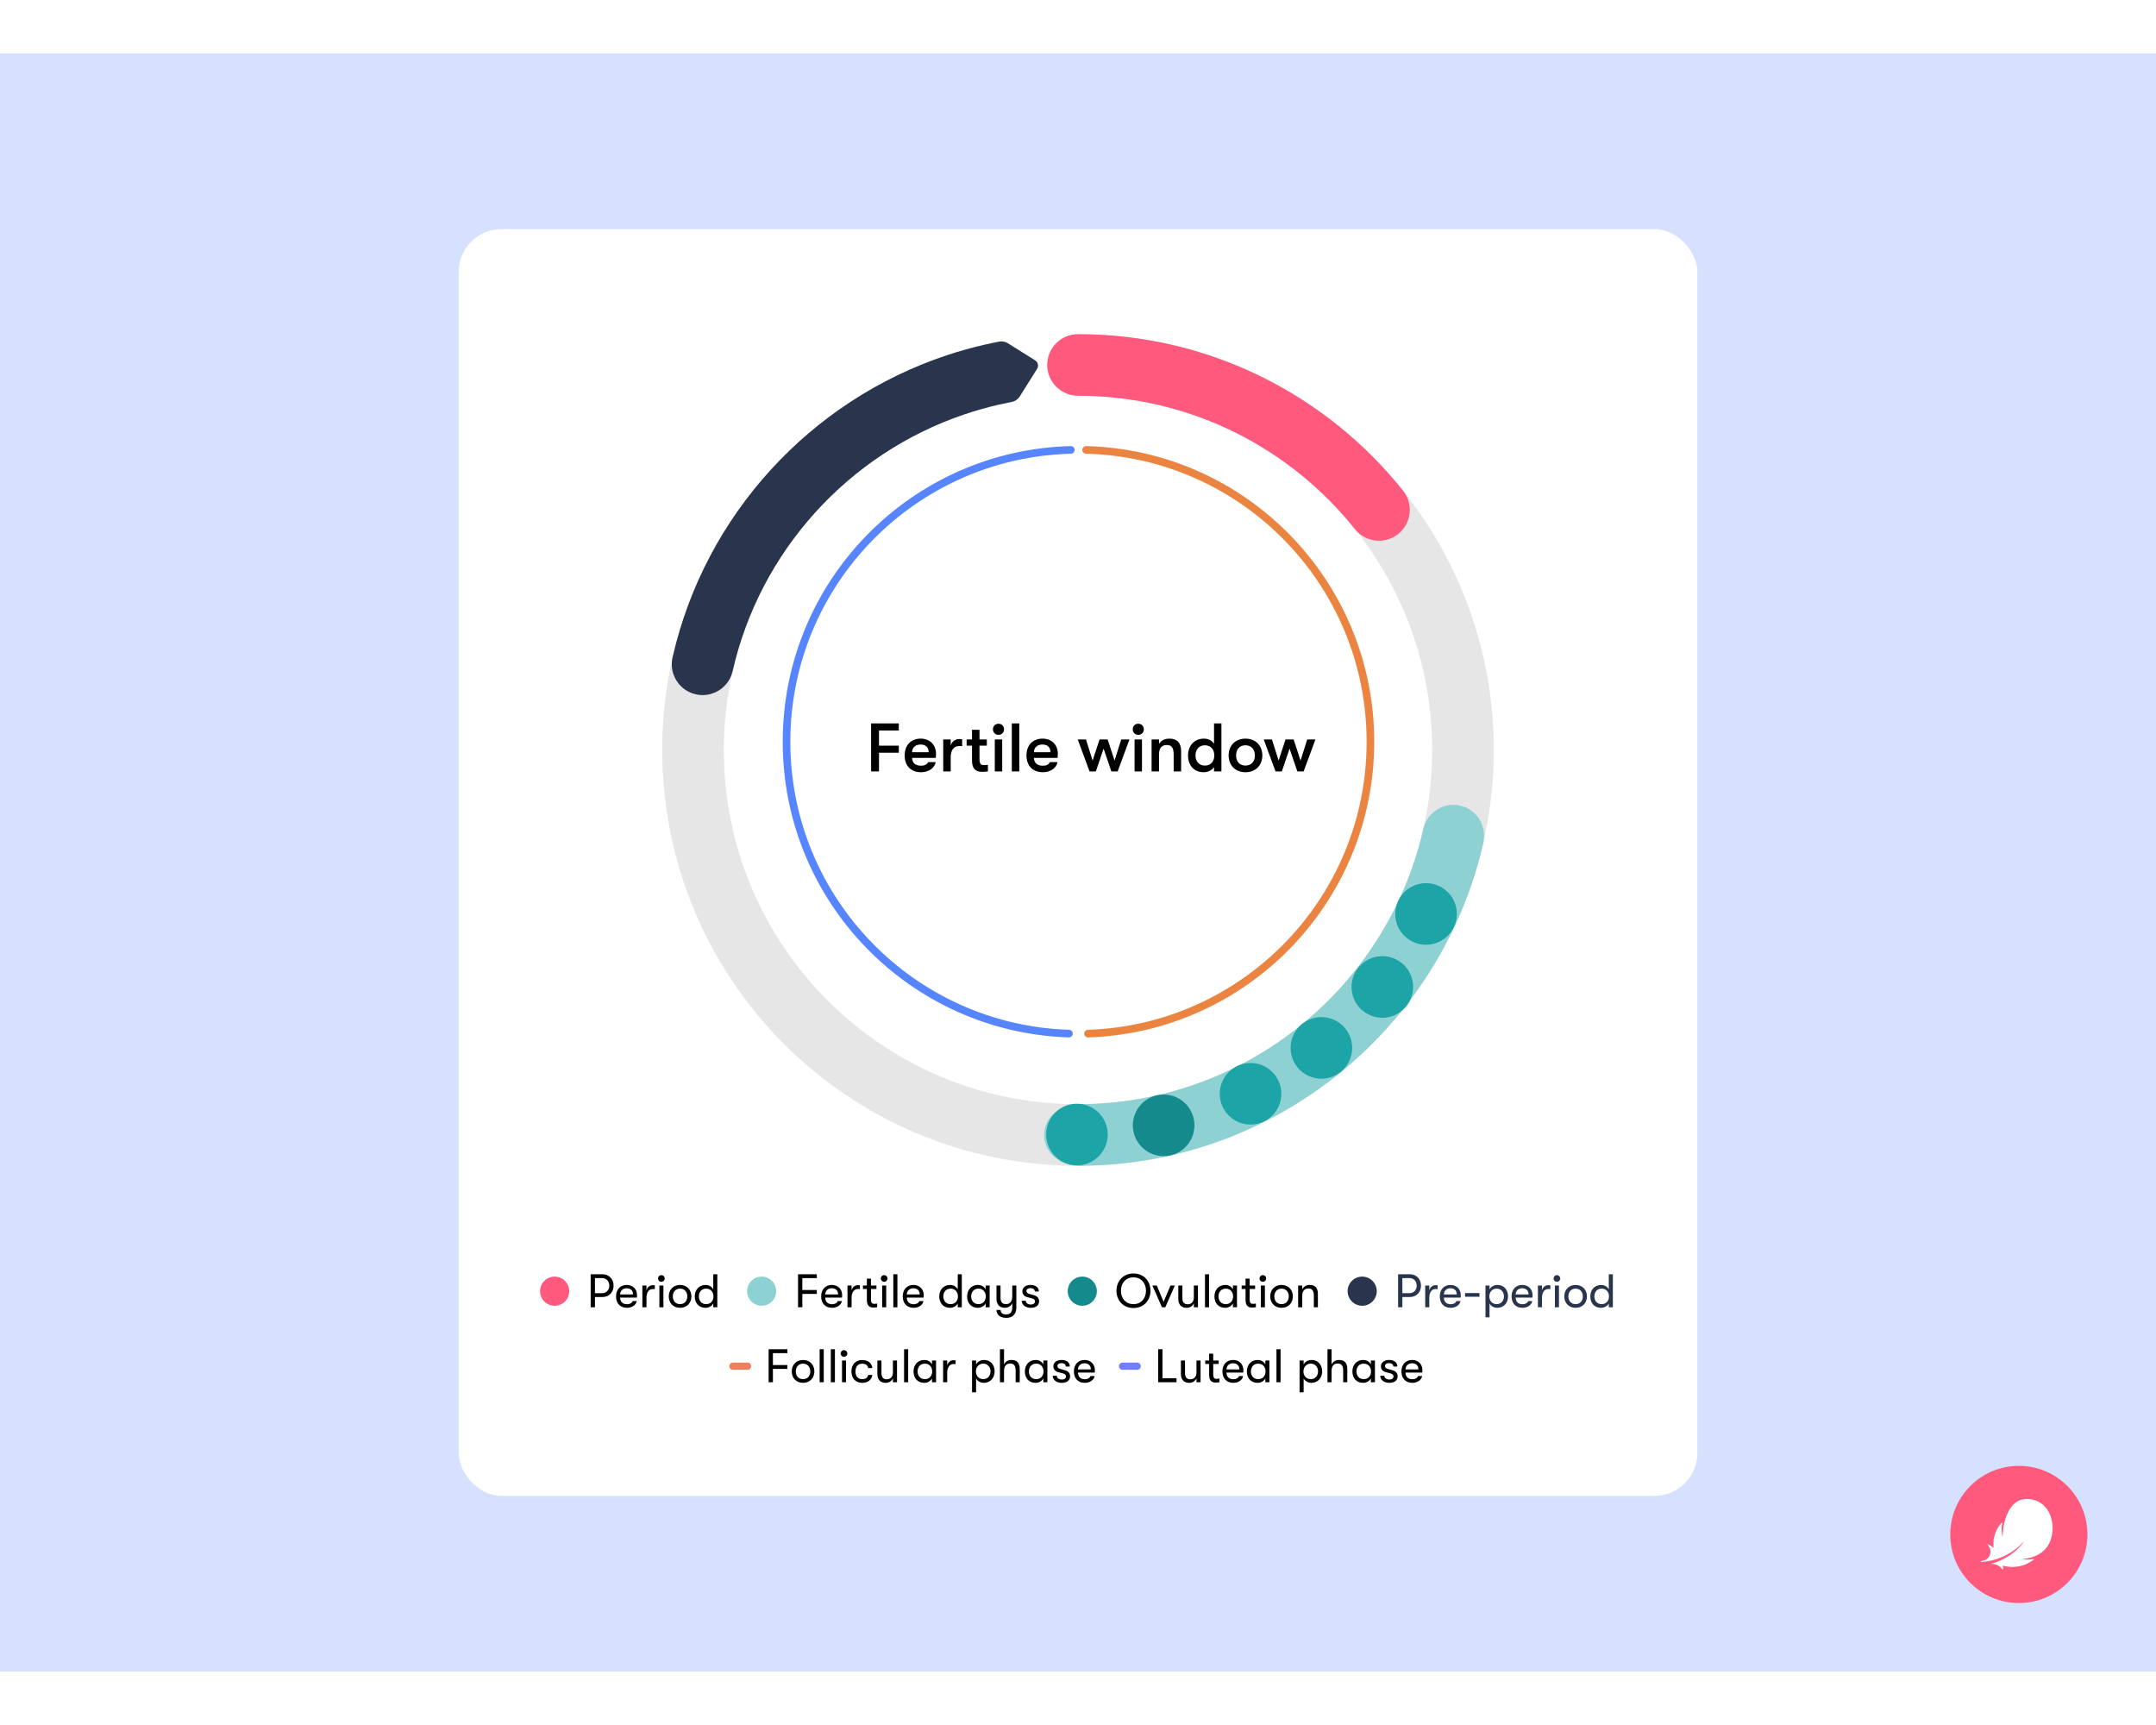 <?xml version="1.0" encoding="utf-8"?>
<svg xmlns="http://www.w3.org/2000/svg" fill="none" height="8" viewBox="0 0 1006 755" width="10">
<rect fill="#D5E1FF" height="755" width="1006"/>
<rect fill="white" height="591" rx="20" width="578" x="214" y="82"/>
<path clip-rule="evenodd" d="M462.763 135.178C374.929 153.704 309 231.653 309 325C309 432.143 395.857 519 503 519C610.143 519 697 432.143 697 325C697 217.857 610.143 131 503 131V159.741C594.27 159.741 668.259 233.73 668.259 325C668.259 416.27 594.27 490.259 503 490.259C411.73 490.259 337.741 416.27 337.741 325C337.741 247.608 390.939 182.642 462.763 164.674V135.178Z" fill="#E6E6E6" fill-rule="evenodd"/>
<path d="M652.396 224.235C646.202 229.193 637.149 228.172 632.205 221.964C601.927 184.041 555.295 159.741 503.001 159.741C495.069 159.741 488.631 153.303 488.631 145.37C488.631 137.438 495.069 131 503.001 131C564.406 131 619.143 159.525 654.68 204.045C659.624 210.253 658.604 219.292 652.396 224.235Z" fill="#FF5A7D"/>
<path d="M664.279 361.213C666.262 353.813 673.777 349.243 681.322 350.967C689.053 352.72 693.896 360.437 692.128 368.183H692.172C672.542 454.549 595.301 519 503 519V490.259C581.304 490.259 646.905 435.781 663.948 362.665C663.948 362.636 663.962 362.607 663.962 362.579C664.006 362.306 664.063 362.047 664.121 361.774C664.164 361.587 664.207 361.4 664.279 361.213Z" fill="#8ED1D2"/>
<path d="M542.964 514.502C550.901 514.502 557.334 508.069 557.334 500.132C557.334 492.195 550.901 485.762 542.964 485.762C535.028 485.762 528.594 492.195 528.594 500.132C528.594 508.069 535.028 514.502 542.964 514.502Z" fill="#158A8C"/>
<path d="M483.004 143.224C484.349 144.068 484.755 145.843 483.911 147.187L475.851 160.022C474.976 161.415 473.545 162.36 471.928 162.663C470.012 163.021 468.105 163.422 466.212 163.851C460.55 165.144 455.003 166.71 449.585 168.564C395.857 186.9 354.601 232.135 341.852 288.205C341.851 288.209 341.848 288.212 341.844 288.212C341.839 288.212 341.836 288.215 341.835 288.219C340.064 295.96 332.364 300.8 324.635 299.033C317.255 297.344 312.524 290.273 313.612 282.899C313.64 282.715 313.655 282.526 313.714 282.349C313.771 282.061 313.829 281.759 313.9 281.472C329.09 215.253 378.165 161.954 441.897 140.815C447.741 138.877 453.699 137.211 459.771 135.832C459.783 135.83 459.795 135.829 459.807 135.827C459.842 135.82 459.88 135.824 459.915 135.816C462.009 135.328 464.118 134.887 466.238 134.481C467.644 134.212 469.097 134.497 470.309 135.258L483.004 143.224Z" fill="#29354D"/>
<path d="M665.401 415.878C673.338 415.878 679.771 409.444 679.771 401.508C679.771 393.571 673.338 387.138 665.401 387.138C657.465 387.138 651.031 393.571 651.031 401.508C651.031 409.444 657.465 415.878 665.401 415.878Z" fill="#1DA4A6"/>
<path d="M645.005 449.935C652.941 449.935 659.375 443.502 659.375 435.565C659.375 427.629 652.941 421.195 645.005 421.195C637.068 421.195 630.635 427.629 630.635 435.565C630.635 443.502 637.068 449.935 645.005 449.935Z" fill="#1DA4A6"/>
<path d="M616.565 478.374C624.502 478.374 630.935 471.941 630.935 464.004C630.935 456.068 624.502 449.634 616.565 449.634C608.629 449.634 602.195 456.068 602.195 464.004C602.195 471.941 608.629 478.374 616.565 478.374Z" fill="#1DA4A6"/>
<path d="M583.507 499.772C591.443 499.772 597.877 493.339 597.877 485.402C597.877 477.466 591.443 471.032 583.507 471.032C575.57 471.032 569.137 477.466 569.137 485.402C569.137 493.339 575.57 499.772 583.507 499.772Z" fill="#1DA4A6"/>
<path d="M406.463 335V312.6H419.391V315.896H410.143V323H419.391V326.296H410.143V335H406.463ZM436.744 326.776C436.744 327.384 436.712 327.864 436.648 328.696H425.576C425.672 331.064 427.208 332.344 429.736 332.344C431.464 332.344 432.488 331.8 433.064 330.648H436.584C436.136 333.432 433.32 335.384 429.736 335.384C425.032 335.384 422.12 332.376 422.12 327.544C422.12 322.776 425.064 319.704 429.608 319.704C433.864 319.704 436.744 322.584 436.744 326.776ZM425.576 326.04H433.32C433.288 323.736 431.944 322.456 429.544 322.456C427.08 322.456 425.608 323.928 425.576 326.04ZM440.115 335V320.088H443.603V322.968C444.147 320.856 445.939 319.896 447.571 319.896C448.115 319.896 448.563 319.928 448.947 320.024V323.224C448.403 323.16 448.115 323.16 447.571 323.16C445.107 323.16 443.603 325.016 443.603 328.408V335H440.115ZM459.211 332.056C459.755 332.056 460.619 331.992 460.971 331.928V335C460.427 335.096 459.403 335.192 458.379 335.192C456.683 335.192 453.547 334.968 453.547 329.944V323H451.019V320.088H453.547V315.576H457.035V320.088H460.459V323H457.035V329.144C457.035 331.736 457.835 332.056 459.211 332.056ZM465.906 317.944C464.37 317.944 463.314 316.792 463.314 315.352C463.314 313.912 464.37 312.76 465.906 312.76C467.442 312.76 468.498 313.912 468.498 315.352C468.498 316.792 467.442 317.944 465.906 317.944ZM464.178 335V320.088H467.634V335H464.178ZM472.115 335V312.6H475.603V335H472.115ZM493.588 326.776C493.588 327.384 493.556 327.864 493.492 328.696H482.42C482.516 331.064 484.052 332.344 486.58 332.344C488.308 332.344 489.332 331.8 489.908 330.648H493.428C492.98 333.432 490.164 335.384 486.58 335.384C481.876 335.384 478.964 332.376 478.964 327.544C478.964 322.776 481.908 319.704 486.452 319.704C490.708 319.704 493.588 322.584 493.588 326.776ZM482.42 326.04H490.164C490.132 323.736 488.788 322.456 486.388 322.456C483.924 322.456 482.452 323.928 482.42 326.04ZM508.383 335L502.879 320.088H506.719L509.823 329.944L513.055 320.088H516.831L520.063 329.944L523.167 320.088H527.007L521.503 335H518.559L514.943 324.376L511.327 335H508.383ZM531.124 317.944C529.588 317.944 528.532 316.792 528.532 315.352C528.532 313.912 529.588 312.76 531.124 312.76C532.66 312.76 533.716 313.912 533.716 315.352C533.716 316.792 532.66 317.944 531.124 317.944ZM529.396 335V320.088H532.852V335H529.396ZM537.334 335V320.088H540.822V322.168C541.75 320.568 543.478 319.704 545.686 319.704C549.27 319.704 551.126 321.72 551.126 325.624V335H547.638V327.224C547.638 324.056 546.806 322.68 544.374 322.68C542.102 322.68 540.822 324.184 540.822 326.808V335H537.334ZM566.467 312.6H569.923V335H566.467V332.984C565.539 334.488 563.491 335.384 561.667 335.384C556.867 335.384 554.339 331.928 554.339 327.544C554.339 323.16 557.123 319.704 561.763 319.704C563.747 319.704 565.539 320.6 566.467 322.104V312.6ZM562.179 332.28C565.155 332.28 566.595 330.104 566.595 327.544C566.595 324.984 565.155 322.808 562.179 322.808C559.459 322.808 557.827 324.824 557.827 327.544C557.827 330.264 559.459 332.28 562.179 332.28ZM581.148 335.384C576.22 335.384 573.276 331.928 573.276 327.544C573.276 323.16 576.22 319.704 581.148 319.704C586.076 319.704 589.02 323.16 589.02 327.544C589.02 331.928 586.076 335.384 581.148 335.384ZM581.148 332.28C583.964 332.28 585.532 330.264 585.532 327.544C585.532 324.824 583.964 322.808 581.148 322.808C578.332 322.808 576.764 324.824 576.764 327.544C576.764 330.264 578.332 332.28 581.148 332.28ZM595.164 335L589.66 320.088H593.5L596.604 329.944L599.836 320.088H603.612L606.844 329.944L609.948 320.088H613.788L608.284 335H605.34L601.724 324.376L598.108 335H595.164Z" fill="black"/>
<path d="M502.999 519C511.729 519 518.806 512.566 518.806 504.63C518.806 496.693 511.729 490.259 502.999 490.259C494.269 490.259 487.191 496.693 487.191 504.63C487.191 512.566 494.269 519 502.999 519Z" fill="#8ED1D2"/>
<path d="M502.507 518.772C510.443 518.772 516.877 512.339 516.877 504.402C516.877 496.466 510.443 490.032 502.507 490.032C494.57 490.032 488.137 496.466 488.137 504.402C488.137 512.339 494.57 518.772 502.507 518.772Z" fill="#1DA4A6"/>
<path d="M506.785 185C580.373 186.889 639.447 247.134 639.447 321.177C639.447 394.922 580.849 454.98 507.676 457.329" stroke="#EC8441" stroke-linecap="round" stroke-width="3.561"/>
<path d="M499.662 185C426.074 186.889 367 247.134 367 321.177C367 394.922 425.598 454.98 498.772 457.329" stroke="#5685FF" stroke-linecap="round" stroke-width="3.561"/>
<circle cx="258.8" cy="577.5" fill="#FF5A7D" r="6.8"/>
<path d="M281.133 569.6C284.147 569.6 286.303 571.822 286.303 574.924C286.303 578.004 284.147 580.226 281.133 580.226H277.613V585H275.611V569.6H281.133ZM281.023 578.422C282.915 578.422 284.301 576.948 284.301 574.924C284.301 572.878 282.915 571.404 281.023 571.404H277.613V578.422H281.023ZM297.238 579.368C297.238 579.742 297.238 580.028 297.194 580.49H289.34C289.384 582.448 290.594 583.592 292.53 583.592C293.872 583.592 294.796 583.064 295.214 582.096H297.128C296.776 583.966 294.906 585.264 292.53 585.264C289.406 585.264 287.448 583.196 287.448 579.918C287.448 576.706 289.428 574.594 292.442 574.594C295.302 574.594 297.238 576.574 297.238 579.368ZM289.34 579.016H295.368C295.368 577.234 294.268 576.134 292.42 576.134C290.572 576.134 289.428 577.3 289.34 579.016ZM299.735 585V574.858H301.649V577.168C302.045 575.452 303.343 574.704 304.619 574.704C304.971 574.704 305.301 574.726 305.543 574.792V576.552C305.213 576.486 304.949 576.486 304.597 576.486C302.595 576.486 301.649 578.312 301.649 580.578V585H299.735ZM308.609 573.12C307.685 573.12 307.047 572.438 307.047 571.58C307.047 570.722 307.685 570.018 308.609 570.018C309.511 570.018 310.149 570.722 310.149 571.58C310.149 572.438 309.511 573.12 308.609 573.12ZM307.663 585V574.858H309.555V585H307.663ZM317.328 585.264C314.028 585.264 312.048 582.888 312.048 579.94C312.048 576.97 314.028 574.594 317.328 574.594C320.606 574.594 322.608 576.97 322.608 579.94C322.608 582.888 320.606 585.264 317.328 585.264ZM317.328 583.548C319.462 583.548 320.694 581.964 320.694 579.94C320.694 577.894 319.462 576.31 317.328 576.31C315.194 576.31 313.94 577.894 313.94 579.94C313.94 581.964 315.194 583.548 317.328 583.548ZM332.811 569.6H334.703V585H332.811V583.218C332.173 584.472 330.721 585.264 329.203 585.264C325.969 585.264 324.187 582.932 324.187 579.94C324.187 576.948 326.101 574.594 329.247 574.594C330.853 574.594 332.173 575.408 332.811 576.662V569.6ZM329.467 583.548C331.689 583.548 332.899 581.898 332.899 579.94C332.899 577.982 331.689 576.31 329.467 576.31C327.377 576.31 326.079 577.85 326.079 579.94C326.079 582.008 327.377 583.548 329.467 583.548Z" fill="black"/>
<circle cx="355.4" cy="577.5" fill="#8ED1D2" r="6.8"/>
<path d="M372.37 585V569.6H381.126V571.404H374.372V576.97H381.126V578.774H374.372V585H372.37ZM392.945 579.368C392.945 579.742 392.945 580.028 392.901 580.49H385.047C385.091 582.448 386.301 583.592 388.237 583.592C389.579 583.592 390.503 583.064 390.921 582.096H392.835C392.483 583.966 390.613 585.264 388.237 585.264C385.113 585.264 383.155 583.196 383.155 579.918C383.155 576.706 385.135 574.594 388.149 574.594C391.009 574.594 392.945 576.574 392.945 579.368ZM385.047 579.016H391.075C391.075 577.234 389.975 576.134 388.127 576.134C386.279 576.134 385.135 577.3 385.047 579.016ZM395.442 585V574.858H397.356V577.168C397.752 575.452 399.05 574.704 400.326 574.704C400.678 574.704 401.008 574.726 401.25 574.792V576.552C400.92 576.486 400.656 576.486 400.304 576.486C398.302 576.486 397.356 578.312 397.356 580.578V585H395.442ZM408.024 583.416C408.398 583.416 409.014 583.35 409.3 583.284V584.978C408.926 585.066 408.244 585.132 407.584 585.132C406.396 585.132 404.482 584.912 404.482 581.634V576.464H402.656V574.858H404.482V571.646H406.396V574.858H408.948V576.464H406.396V581.216C406.396 583.152 407.056 583.416 408.024 583.416ZM412.566 573.12C411.642 573.12 411.004 572.438 411.004 571.58C411.004 570.722 411.642 570.018 412.566 570.018C413.468 570.018 414.106 570.722 414.106 571.58C414.106 572.438 413.468 573.12 412.566 573.12ZM411.62 585V574.858H413.512V585H411.62ZM416.819 585V569.6H418.733V585H416.819ZM431.016 579.368C431.016 579.742 431.016 580.028 430.972 580.49H423.118C423.162 582.448 424.372 583.592 426.308 583.592C427.65 583.592 428.574 583.064 428.992 582.096H430.906C430.554 583.966 428.684 585.264 426.308 585.264C423.184 585.264 421.226 583.196 421.226 579.918C421.226 576.706 423.206 574.594 426.22 574.594C429.08 574.594 431.016 576.574 431.016 579.368ZM423.118 579.016H429.146C429.146 577.234 428.046 576.134 426.198 576.134C424.35 576.134 423.206 577.3 423.118 579.016ZM446.887 569.6H448.779V585H446.887V583.218C446.249 584.472 444.797 585.264 443.279 585.264C440.045 585.264 438.263 582.932 438.263 579.94C438.263 576.948 440.177 574.594 443.323 574.594C444.929 574.594 446.249 575.408 446.887 576.662V569.6ZM443.543 583.548C445.765 583.548 446.975 581.898 446.975 579.94C446.975 577.982 445.765 576.31 443.543 576.31C441.453 576.31 440.155 577.85 440.155 579.94C440.155 582.008 441.453 583.548 443.543 583.548ZM456.277 585.264C453.043 585.264 451.261 582.932 451.261 579.94C451.261 576.948 453.175 574.594 456.321 574.594C457.927 574.594 459.247 575.408 459.885 576.662V574.858H461.777V585H459.885V583.218C459.247 584.472 457.795 585.264 456.277 585.264ZM456.541 583.548C458.763 583.548 459.973 581.898 459.973 579.94C459.973 577.982 458.763 576.31 456.541 576.31C454.451 576.31 453.153 577.85 453.153 579.94C453.153 582.008 454.451 583.548 456.541 583.548ZM472.333 574.858H474.225V585.198C474.225 586.804 473.741 588.036 472.861 588.85C472.047 589.554 470.925 589.95 469.539 589.95C468.087 589.95 466.899 589.576 466.107 588.894C465.381 588.278 464.985 587.398 464.963 586.276H466.877C466.965 587.508 467.625 588.344 469.517 588.344C471.233 588.344 472.333 587.376 472.333 585.066V583.174C471.739 584.406 470.529 585.242 468.813 585.242C466.173 585.242 464.963 583.482 464.963 580.908V574.858H466.855V580.512C466.855 582.316 467.449 583.548 469.451 583.548C471.409 583.548 472.333 581.898 472.333 580.072V574.858ZM480.943 585.264C478.457 585.264 476.741 583.834 476.741 581.964H478.633C478.633 582.954 479.557 583.724 481.053 583.724C482.175 583.724 482.923 583.174 482.923 582.272C482.923 581.59 482.615 581.128 481.405 580.82L479.337 580.292C477.841 579.874 477.049 578.906 477.049 577.498C477.049 575.782 478.633 574.594 480.833 574.594C483.253 574.594 484.727 575.76 484.727 577.652H482.857C482.857 576.684 482.087 576.068 480.767 576.068C479.711 576.068 478.941 576.574 478.941 577.41C478.941 578.048 479.315 578.51 480.415 578.818L482.505 579.39C484.001 579.808 484.859 580.798 484.859 582.206C484.859 584.142 483.341 585.264 480.943 585.264Z" fill="black"/>
<circle cx="504.999" cy="577.5" fill="#158A8C" r="6.8"/>
<path d="M528.887 585.352C523.915 585.352 520.945 581.634 520.945 577.3C520.945 572.966 523.915 569.248 528.887 569.248C533.859 569.248 536.829 572.966 536.829 577.3C536.829 581.634 533.859 585.352 528.887 585.352ZM528.887 583.548C532.605 583.548 534.739 580.666 534.717 577.3C534.739 573.934 532.605 571.052 528.887 571.052C525.147 571.052 523.013 573.934 523.035 577.3C523.013 580.666 525.147 583.548 528.887 583.548ZM542.173 585L537.707 574.858H539.753L542.943 582.448L546.155 574.858H548.201L543.735 585H542.173ZM553.644 585.264C551.378 585.264 549.794 583.9 549.794 581.106V574.858H551.708V580.666C551.708 582.448 552.368 583.614 554.172 583.614C556.262 583.614 557.054 582.03 557.054 580.402V574.858H558.968V585H557.054V583.152C556.504 584.406 555.316 585.264 553.644 585.264ZM562.257 585V569.6H564.171V585H562.257ZM571.68 585.264C568.446 585.264 566.664 582.932 566.664 579.94C566.664 576.948 568.578 574.594 571.724 574.594C573.33 574.594 574.65 575.408 575.288 576.662V574.858H577.18V585H575.288V583.218C574.65 584.472 573.198 585.264 571.68 585.264ZM571.944 583.548C574.166 583.548 575.376 581.898 575.376 579.94C575.376 577.982 574.166 576.31 571.944 576.31C569.854 576.31 568.556 577.85 568.556 579.94C568.556 582.008 569.854 583.548 571.944 583.548ZM584.722 583.416C585.096 583.416 585.712 583.35 585.998 583.284V584.978C585.624 585.066 584.942 585.132 584.282 585.132C583.094 585.132 581.18 584.912 581.18 581.634V576.464H579.354V574.858H581.18V571.646H583.094V574.858H585.646V576.464H583.094V581.216C583.094 583.152 583.754 583.416 584.722 583.416ZM589.264 573.12C588.34 573.12 587.702 572.438 587.702 571.58C587.702 570.722 588.34 570.018 589.264 570.018C590.166 570.018 590.804 570.722 590.804 571.58C590.804 572.438 590.166 573.12 589.264 573.12ZM588.318 585V574.858H590.21V585H588.318ZM597.983 585.264C594.683 585.264 592.703 582.888 592.703 579.94C592.703 576.97 594.683 574.594 597.983 574.594C601.261 574.594 603.263 576.97 603.263 579.94C603.263 582.888 601.261 585.264 597.983 585.264ZM597.983 583.548C600.117 583.548 601.349 581.964 601.349 579.94C601.349 577.894 600.117 576.31 597.983 576.31C595.849 576.31 594.595 577.894 594.595 579.94C594.595 581.964 595.849 583.548 597.983 583.548ZM605.72 585V574.858H607.634V576.728C608.184 575.43 609.416 574.594 611.176 574.594C613.662 574.594 614.938 576.046 614.938 578.752V585H613.046V579.588C613.046 577.322 612.298 576.244 610.494 576.244C608.602 576.244 607.634 577.586 607.634 579.632V585H605.72Z" fill="black"/>
<circle cx="635.601" cy="577.5" fill="#29354D" r="6.8"/>
<path d="M657.873 569.6C660.887 569.6 663.043 571.822 663.043 574.924C663.043 578.004 660.887 580.226 657.873 580.226H654.353V585H652.351V569.6H657.873ZM657.763 578.422C659.655 578.422 661.041 576.948 661.041 574.924C661.041 572.878 659.655 571.404 657.763 571.404H654.353V578.422H657.763ZM665.003 585V574.858H666.917V577.168C667.313 575.452 668.611 574.704 669.887 574.704C670.239 574.704 670.569 574.726 670.811 574.792V576.552C670.481 576.486 670.217 576.486 669.865 576.486C667.863 576.486 666.917 578.312 666.917 580.578V585H665.003ZM681.605 579.368C681.605 579.742 681.605 580.028 681.561 580.49H673.707C673.751 582.448 674.961 583.592 676.897 583.592C678.239 583.592 679.163 583.064 679.581 582.096H681.495C681.143 583.966 679.273 585.264 676.897 585.264C673.773 585.264 671.815 583.196 671.815 579.918C671.815 576.706 673.795 574.594 676.809 574.594C679.669 574.594 681.605 576.574 681.605 579.368ZM673.707 579.016H679.735C679.735 577.234 678.635 576.134 676.787 576.134C674.939 576.134 673.795 577.3 673.707 579.016ZM683.618 580.094V578.378H690.328V580.094H683.618ZM698.758 574.594C701.662 574.594 703.664 576.772 703.664 579.94C703.664 583.042 701.574 585.264 698.648 585.264C697.086 585.264 695.678 584.472 695.018 583.218V589.686H693.126V574.858H695.018V576.662C695.678 575.386 697.13 574.594 698.758 574.594ZM698.384 583.548C700.342 583.548 701.75 582.052 701.75 579.94C701.75 577.828 700.342 576.31 698.384 576.31C696.36 576.31 694.93 577.806 694.93 579.94C694.93 582.052 696.36 583.548 698.384 583.548ZM715.1 579.368C715.1 579.742 715.1 580.028 715.056 580.49H707.202C707.246 582.448 708.456 583.592 710.392 583.592C711.734 583.592 712.658 583.064 713.076 582.096H714.99C714.638 583.966 712.768 585.264 710.392 585.264C707.268 585.264 705.31 583.196 705.31 579.918C705.31 576.706 707.29 574.594 710.304 574.594C713.164 574.594 715.1 576.574 715.1 579.368ZM707.202 579.016H713.23C713.23 577.234 712.13 576.134 710.282 576.134C708.434 576.134 707.29 577.3 707.202 579.016ZM717.596 585V574.858H719.51V577.168C719.906 575.452 721.204 574.704 722.48 574.704C722.832 574.704 723.162 574.726 723.404 574.792V576.552C723.074 576.486 722.81 576.486 722.458 576.486C720.456 576.486 719.51 578.312 719.51 580.578V585H717.596ZM726.47 573.12C725.546 573.12 724.908 572.438 724.908 571.58C724.908 570.722 725.546 570.018 726.47 570.018C727.372 570.018 728.01 570.722 728.01 571.58C728.01 572.438 727.372 573.12 726.47 573.12ZM725.524 585V574.858H727.416V585H725.524ZM735.189 585.264C731.889 585.264 729.909 582.888 729.909 579.94C729.909 576.97 731.889 574.594 735.189 574.594C738.467 574.594 740.469 576.97 740.469 579.94C740.469 582.888 738.467 585.264 735.189 585.264ZM735.189 583.548C737.323 583.548 738.555 581.964 738.555 579.94C738.555 577.894 737.323 576.31 735.189 576.31C733.055 576.31 731.801 577.894 731.801 579.94C731.801 581.964 733.055 583.548 735.189 583.548ZM750.672 569.6H752.564V585H750.672V583.218C750.034 584.472 748.582 585.264 747.064 585.264C743.83 585.264 742.048 582.932 742.048 579.94C742.048 576.948 743.962 574.594 747.108 574.594C748.714 574.594 750.034 575.408 750.672 576.662V569.6ZM747.328 583.548C749.55 583.548 750.76 581.898 750.76 579.94C750.76 577.982 749.55 576.31 747.328 576.31C745.238 576.31 743.94 577.85 743.94 579.94C743.94 582.008 745.238 583.548 747.328 583.548Z" fill="#29354D"/>
<path d="M342 612.5H348.8" stroke="#EE8060" stroke-linecap="round" stroke-linejoin="round" stroke-width="3.4"/>
<path d="M358.642 620V604.6H367.398V606.404H360.644V611.97H367.398V613.774H360.644V620H358.642ZM374.707 620.264C371.407 620.264 369.427 617.888 369.427 614.94C369.427 611.97 371.407 609.594 374.707 609.594C377.985 609.594 379.987 611.97 379.987 614.94C379.987 617.888 377.985 620.264 374.707 620.264ZM374.707 618.548C376.841 618.548 378.073 616.964 378.073 614.94C378.073 612.894 376.841 611.31 374.707 611.31C372.573 611.31 371.319 612.894 371.319 614.94C371.319 616.964 372.573 618.548 374.707 618.548ZM382.444 620V604.6H384.358V620H382.444ZM387.665 620V604.6H389.579V620H387.665ZM393.831 608.12C392.907 608.12 392.269 607.438 392.269 606.58C392.269 605.722 392.907 605.018 393.831 605.018C394.733 605.018 395.371 605.722 395.371 606.58C395.371 607.438 394.733 608.12 393.831 608.12ZM392.885 620V609.858H394.777V620H392.885ZM402.309 620.264C399.185 620.264 397.271 618.086 397.271 614.94C397.271 611.794 399.185 609.616 402.309 609.616C405.037 609.616 406.797 611.112 407.039 613.378H405.125C404.861 612.036 403.893 611.332 402.287 611.332C400.351 611.332 399.163 612.674 399.163 614.94C399.163 617.184 400.351 618.548 402.287 618.548C403.893 618.548 404.861 617.844 405.125 616.568H407.039C406.797 618.79 405.037 620.264 402.309 620.264ZM413.233 620.264C410.967 620.264 409.383 618.9 409.383 616.106V609.858H411.297V615.666C411.297 617.448 411.957 618.614 413.761 618.614C415.851 618.614 416.643 617.03 416.643 615.402V609.858H418.557V620H416.643V618.152C416.093 619.406 414.905 620.264 413.233 620.264ZM421.846 620V604.6H423.76V620H421.846ZM431.269 620.264C428.035 620.264 426.253 617.932 426.253 614.94C426.253 611.948 428.167 609.594 431.313 609.594C432.919 609.594 434.239 610.408 434.877 611.662V609.858H436.769V620H434.877V618.218C434.239 619.472 432.787 620.264 431.269 620.264ZM431.533 618.548C433.755 618.548 434.965 616.898 434.965 614.94C434.965 612.982 433.755 611.31 431.533 611.31C429.443 611.31 428.145 612.85 428.145 614.94C428.145 617.008 429.443 618.548 431.533 618.548ZM440.065 620V609.858H441.979V612.168C442.375 610.452 443.673 609.704 444.949 609.704C445.301 609.704 445.631 609.726 445.873 609.792V611.552C445.543 611.486 445.279 611.486 444.927 611.486C442.925 611.486 441.979 613.312 441.979 615.578V620H440.065ZM459.189 609.594C462.093 609.594 464.095 611.772 464.095 614.94C464.095 618.042 462.005 620.264 459.079 620.264C457.517 620.264 456.109 619.472 455.449 618.218V624.686H453.557V609.858H455.449V611.662C456.109 610.386 457.561 609.594 459.189 609.594ZM458.815 618.548C460.773 618.548 462.181 617.052 462.181 614.94C462.181 612.828 460.773 611.31 458.815 611.31C456.791 611.31 455.361 612.806 455.361 614.94C455.361 617.052 456.791 618.548 458.815 618.548ZM472.033 609.594C474.541 609.594 475.817 611.046 475.817 613.752V620H473.903V614.588C473.903 612.322 473.177 611.244 471.351 611.244C469.459 611.244 468.491 612.586 468.491 614.632V620H466.577V604.6H468.491V611.728C469.041 610.43 470.273 609.594 472.033 609.594ZM483.218 620.264C479.984 620.264 478.202 617.932 478.202 614.94C478.202 611.948 480.116 609.594 483.262 609.594C484.868 609.594 486.188 610.408 486.826 611.662V609.858H488.718V620H486.826V618.218C486.188 619.472 484.736 620.264 483.218 620.264ZM483.482 618.548C485.704 618.548 486.914 616.898 486.914 614.94C486.914 612.982 485.704 611.31 483.482 611.31C481.392 611.31 480.094 612.85 480.094 614.94C480.094 617.008 481.392 618.548 483.482 618.548ZM495.402 620.264C492.916 620.264 491.2 618.834 491.2 616.964H493.092C493.092 617.954 494.016 618.724 495.512 618.724C496.634 618.724 497.382 618.174 497.382 617.272C497.382 616.59 497.074 616.128 495.864 615.82L493.796 615.292C492.3 614.874 491.508 613.906 491.508 612.498C491.508 610.782 493.092 609.594 495.292 609.594C497.712 609.594 499.186 610.76 499.186 612.652H497.316C497.316 611.684 496.546 611.068 495.226 611.068C494.17 611.068 493.4 611.574 493.4 612.41C493.4 613.048 493.774 613.51 494.874 613.818L496.964 614.39C498.46 614.808 499.318 615.798 499.318 617.206C499.318 619.142 497.8 620.264 495.402 620.264ZM510.873 614.368C510.873 614.742 510.873 615.028 510.829 615.49H502.975C503.019 617.448 504.229 618.592 506.165 618.592C507.507 618.592 508.431 618.064 508.849 617.096H510.763C510.411 618.966 508.541 620.264 506.165 620.264C503.041 620.264 501.083 618.196 501.083 614.918C501.083 611.706 503.063 609.594 506.077 609.594C508.937 609.594 510.873 611.574 510.873 614.368ZM502.975 614.016H509.003C509.003 612.234 507.903 611.134 506.055 611.134C504.207 611.134 503.063 612.3 502.975 614.016Z" fill="black"/>
<path d="M523.801 612.5H530.601" stroke="#707EFF" stroke-linecap="round" stroke-linejoin="round" stroke-width="3.4"/>
<path d="M540.412 620V604.6H542.414V618.108H548.97V620H540.412ZM554.87 620.264C552.604 620.264 551.02 618.9 551.02 616.106V609.858H552.934V615.666C552.934 617.448 553.594 618.614 555.398 618.614C557.488 618.614 558.28 617.03 558.28 615.402V609.858H560.194V620H558.28V618.152C557.73 619.406 556.542 620.264 554.87 620.264ZM567.73 618.416C568.104 618.416 568.72 618.35 569.006 618.284V619.978C568.632 620.066 567.95 620.132 567.29 620.132C566.102 620.132 564.188 619.912 564.188 616.634V611.464H562.362V609.858H564.188V606.646H566.102V609.858H568.654V611.464H566.102V616.216C566.102 618.152 566.762 618.416 567.73 618.416ZM580.173 614.368C580.173 614.742 580.173 615.028 580.129 615.49H572.275C572.319 617.448 573.529 618.592 575.465 618.592C576.807 618.592 577.731 618.064 578.149 617.096H580.063C579.711 618.966 577.841 620.264 575.465 620.264C572.341 620.264 570.383 618.196 570.383 614.918C570.383 611.706 572.363 609.594 575.377 609.594C578.237 609.594 580.173 611.574 580.173 614.368ZM572.275 614.016H578.303C578.303 612.234 577.203 611.134 575.355 611.134C573.507 611.134 572.363 612.3 572.275 614.016ZM586.807 620.264C583.573 620.264 581.791 617.932 581.791 614.94C581.791 611.948 583.705 609.594 586.851 609.594C588.457 609.594 589.777 610.408 590.415 611.662V609.858H592.307V620H590.415V618.218C589.777 619.472 588.325 620.264 586.807 620.264ZM587.071 618.548C589.293 618.548 590.503 616.898 590.503 614.94C590.503 612.982 589.293 611.31 587.071 611.31C584.981 611.31 583.683 612.85 583.683 614.94C583.683 617.008 584.981 618.548 587.071 618.548ZM595.603 620V604.6H597.517V620H595.603ZM612.02 609.594C614.924 609.594 616.926 611.772 616.926 614.94C616.926 618.042 614.836 620.264 611.91 620.264C610.348 620.264 608.94 619.472 608.28 618.218V624.686H606.388V609.858H608.28V611.662C608.94 610.386 610.392 609.594 612.02 609.594ZM611.646 618.548C613.604 618.548 615.012 617.052 615.012 614.94C615.012 612.828 613.604 611.31 611.646 611.31C609.622 611.31 608.192 612.806 608.192 614.94C608.192 617.052 609.622 618.548 611.646 618.548ZM624.864 609.594C627.372 609.594 628.648 611.046 628.648 613.752V620H626.734V614.588C626.734 612.322 626.008 611.244 624.182 611.244C622.29 611.244 621.322 612.586 621.322 614.632V620H619.408V604.6H621.322V611.728C621.872 610.43 623.104 609.594 624.864 609.594ZM636.049 620.264C632.815 620.264 631.033 617.932 631.033 614.94C631.033 611.948 632.947 609.594 636.093 609.594C637.699 609.594 639.019 610.408 639.657 611.662V609.858H641.549V620H639.657V618.218C639.019 619.472 637.567 620.264 636.049 620.264ZM636.313 618.548C638.535 618.548 639.745 616.898 639.745 614.94C639.745 612.982 638.535 611.31 636.313 611.31C634.223 611.31 632.925 612.85 632.925 614.94C632.925 617.008 634.223 618.548 636.313 618.548ZM648.233 620.264C645.747 620.264 644.031 618.834 644.031 616.964H645.923C645.923 617.954 646.847 618.724 648.343 618.724C649.465 618.724 650.213 618.174 650.213 617.272C650.213 616.59 649.905 616.128 648.695 615.82L646.627 615.292C645.131 614.874 644.339 613.906 644.339 612.498C644.339 610.782 645.923 609.594 648.123 609.594C650.543 609.594 652.017 610.76 652.017 612.652H650.147C650.147 611.684 649.377 611.068 648.057 611.068C647.001 611.068 646.231 611.574 646.231 612.41C646.231 613.048 646.605 613.51 647.705 613.818L649.795 614.39C651.291 614.808 652.149 615.798 652.149 617.206C652.149 619.142 650.631 620.264 648.233 620.264ZM663.704 614.368C663.704 614.742 663.704 615.028 663.66 615.49H655.806C655.85 617.448 657.06 618.592 658.996 618.592C660.338 618.592 661.262 618.064 661.68 617.096H663.594C663.242 618.966 661.372 620.264 658.996 620.264C655.872 620.264 653.914 618.196 653.914 614.918C653.914 611.706 655.894 609.594 658.908 609.594C661.768 609.594 663.704 611.574 663.704 614.368ZM655.806 614.016H661.834C661.834 612.234 660.734 611.134 658.886 611.134C657.038 611.134 655.894 612.3 655.806 614.016Z" fill="black"/>
<circle cx="942" cy="691" fill="#FF5A7D" r="32"/>
<path d="M924.522 703.827C926.71 703.7 930.567 703.158 934.561 701.366C940.875 698.534 944.136 694.403 944.185 694.442C944.342 694.564 942.086 697.807 937.843 700.663C934.805 702.704 932.232 703.764 929.63 704.545C927.994 705.033 930.509 704.159 932.857 705.81C934.469 706.942 934.537 708.173 934.6 707.167C934.63 706.703 934.61 706.039 934.566 705.541C936.051 705.961 938.17 706.352 940.821 706.059C943.712 705.736 946.378 704.662 948.746 702.885C949.576 702.26 948.844 702.445 948.419 702.528C947.384 702.729 945.489 702.934 943.385 702.431C944.805 702.431 953.995 701.767 956.798 693.7C959.776 685.111 955.704 674.447 945.679 674.447C935.65 674.447 934.298 689.345 934.473 692.104C933.966 690.614 933.756 688.422 934.102 686.522C934.234 685.805 934.41 684.984 933.521 686.039C931.817 688.065 929.581 691.977 930.23 697.235C929.439 696.581 928.726 696.127 928.062 695.785C927.315 695.399 926.993 695.248 927.828 696.293C928.487 697.118 929.288 699.003 928.282 700.966C927.511 702.47 926.182 703.212 924.766 703.368C924.093 703.427 924.039 703.856 924.522 703.827Z" fill="white"/>
</svg>